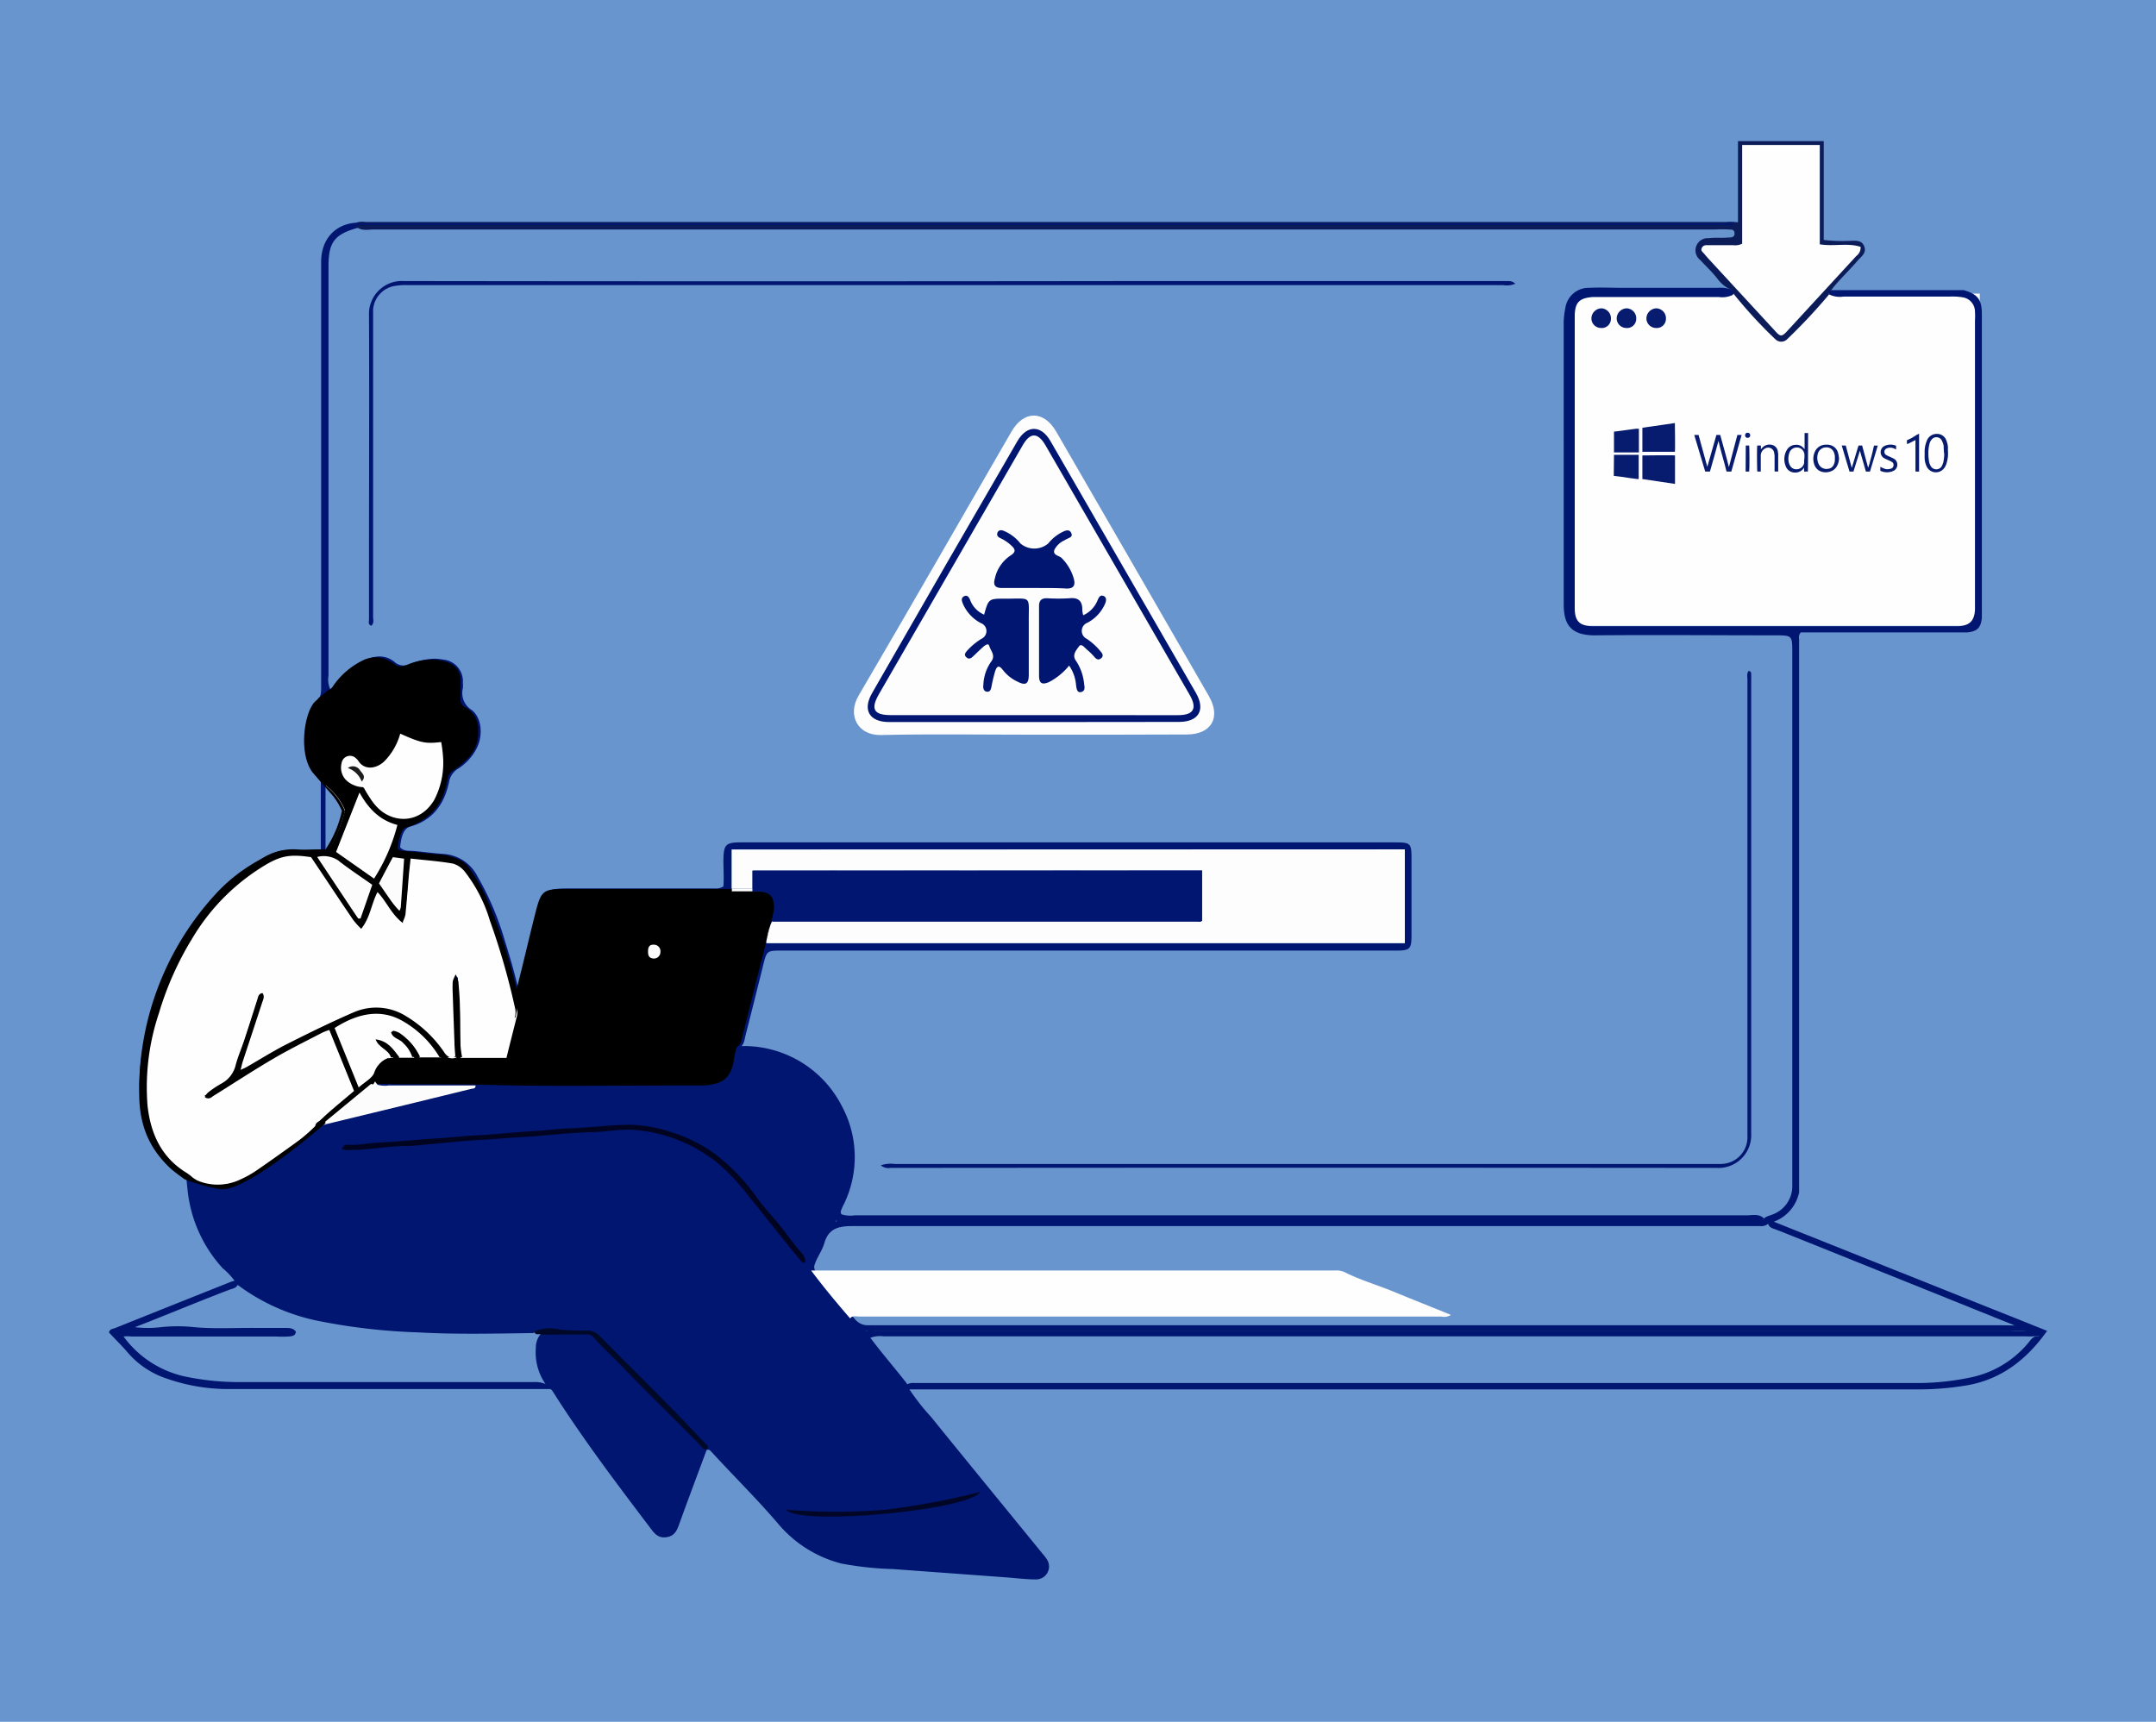 <svg id="Layer_1" data-name="Layer 1" xmlns="http://www.w3.org/2000/svg" viewBox="0 0 310.5 248"><defs><style>.cls-1{fill:#6895ce;}.cls-2{fill:#fefefe;}.cls-3{fill:#001670;}.cls-4{fill:#0b1c59;}.cls-5{fill:#010421;}.cls-6{fill:#fcfcfc;}.cls-7{fill:#000827;}.cls-8{fill:#010626;}.cls-9{fill:#fdfdfe;}.cls-10{fill:#fdfdfd;}.cls-11{fill:#1d1d1d;}.cls-12{fill:#081c6f;}</style></defs><rect class="cls-1" x="-3.74" y="-3.5" width="317.97" height="254.99"/><rect class="cls-2" x="226.53" y="42.29" width="58.59" height="47.85"/><path class="cls-3" d="M33.8,184.5a10,10,0,0,0-1.73-1.83A19.67,19.67,0,0,1,27,171.27c-.06-.51-.1-1-.16-1.52a.62.62,0,0,1,.51-.25.9.9,0,0,1,.37,0c3.16,1.57,6,.72,8.8-1a75.47,75.47,0,0,0,7.43-5.38c.44-.34.87-.69,1.33-1a3.34,3.34,0,0,1,1.28-.56c5.42-1.25,10.83-2.56,16.23-3.88,1.44-.35,2.86-.77,3.93-.95-3.54.09-7.48.06-11.41,0-.37,0-1.1.12-.85-.73a3.07,3.07,0,0,1,1.49-.25c4,0,7.92-.15,11.87,0,10.71.48,21.42.08,32.13.22.47,0,.94,0,1.4,0,2.83-.12,3.72-.84,4.48-3.58.16-.6.1-1.3.72-1.71a15.83,15.83,0,0,1,14.75,8.75,15.46,15.46,0,0,1,.24,14,6.47,6.47,0,0,0-.44,1,.51.51,0,0,0,.11.48,4.29,4.29,0,0,0,1.88.14l128.41,0c.86,0,1.81-.28,2.55.45-.38.64-1,.3-1.5.3q-65.46,0-130.94,0c-.4,0-.8,0-1.2,0-.16.09,0,.31,0,.16s0-.1,0-.12a3.15,3.15,0,0,1,1.22-.07H252.43a10.11,10.11,0,0,0,1.65,0,.52.52,0,0,1,.69.39,1.58,1.58,0,0,1-1.29.44c-.59,0-1.19,0-1.78,0q-64.51,0-129,0c-2.06,0-3.42.42-4,2.52-.34,1.13-1.13,2.09-1.44,3.25a1.48,1.48,0,0,0,.48,1.14c1.76,2.18,3.52,4.36,5.37,6.47a2.36,2.36,0,0,0,2,.9H287.48c1.62,0,3.23.06,4.85.05.25.1.43.26.44.75H124.87c-.47.07-.21.3-.31.17s0-.06.09-.1a3.75,3.75,0,0,1,1.25-.06H289.54a21.87,21.87,0,0,0,3.43-.09c.47-.07,1.16-.1.72.79a10.08,10.08,0,0,1-1.9.09H127.26a3.86,3.86,0,0,0-1.91.21c1.62,2.17,3.36,4.18,5,6.26a2.16,2.16,0,0,1,.51,1,31.42,31.42,0,0,0,3.19,4.09c5.37,6.63,10.78,13.23,16.17,19.84a5.31,5.31,0,0,1,.54.71,1.86,1.86,0,0,1-1.59,2.9c-1.31,0-2.62-.16-3.94-.27L128.62,226a46.75,46.75,0,0,1-7.46-.8,17.61,17.61,0,0,1-9.19-5.84c-3-3.5-6.31-6.76-9.44-10.17-.2-.22-.39-.47-.75-.34l-.13-.14a43.47,43.47,0,0,0-4.27-4.52c-.87-.77-1.53-1.71-2.34-2.52-2.91-2.92-5.84-5.81-8.72-8.75a2.5,2.5,0,0,0-2.14-.88c-1.87.17-3.71-.33-5.58-.26a7.6,7.6,0,0,0-1.9.23c-5.48.07-11,.21-16.44-.1a87.07,87.07,0,0,1-14-1.57,29.1,29.1,0,0,1-11.84-5.13A1.68,1.68,0,0,1,33.8,184.5Z"/><path class="cls-3" d="M248.65,32q-98,0-196,0a4.13,4.13,0,0,0-1.4.08c-3,.21-5,2.39-5,5.64q0,30.69,0,61.38a4,4,0,0,1-.16,1.26h0v0h0a2.79,2.79,0,0,1-.44.83c-1.58,2-2.22,8.08.15,10.45a1.45,1.45,0,0,1,.4.72v.21l0,9.83v.08H45.8c-1.11,0-2.14,0-3.15,0h-1.1a5,5,0,0,0-2,.5,24.31,24.31,0,0,0-7.81,5.63A41.7,41.7,0,0,0,20.36,158c0,4.88,1.94,9,6.36,11.68l.07.05.49-.06a.72.72,0,0,0,0-.34h0c0-.36-.36-.57-.65-.78-4-2.77-5.44-6.86-5.5-11.49a39.89,39.89,0,0,1,3.3-15.36,35.69,35.69,0,0,1,11.06-15.19,14.78,14.78,0,0,1,4.83-2.8,10.56,10.56,0,0,1,2.22-.47h0c1.32-.06,2.18.47,3.08,2,1.48,2.52,3.16,4.94,4.87,7.32a2.54,2.54,0,0,0,1.06,1l.09,0a.57.57,0,0,0,.29,0h0c.37-.09.7-.53,1-1.3.43-1,.61-2,1.15-3.07a2.68,2.68,0,0,1,.18-.33c.82,1.08,1.49,2.1,2.26,3.05.25.31.48.71.84.82a.59.59,0,0,0,.23,0h0l.12,0,.11,0h0s0,0,.05,0c.53-.22.56-.85.63-1.38l.51-4.94c.2-2,.22-2.3,1.46-2.32.32,0,.73,0,1.26,0,3,.07,5.28,1,6.51,3.92.17.39.4.75.57,1.15a94,94,0,0,1,5,15.8,3.5,3.5,0,0,1,0,1.64c-.35,1.45-.75,2.89-1.08,4.34a1.25,1.25,0,0,1-1.44,1.1h-.28c-.43,0-.87,0-1.3,0-.59,0-1.17,0-1.76,0-1.39,0-1.52-.09-1.46-1.54.13-2.86-.34-5.69-.28-8.54,0-.46,0-1-.42-1.22a.11.11,0,0,0-.08-.05h0l-.09,0-.17,0-.09.09h0a1.25,1.25,0,0,0-.34,1c.14,2.12-.09,4.24.19,6.37,0,.27.07.56.09.84a.09.09,0,0,0,0,.05,11,11,0,0,1,.06,1.4s0,0,0,0a6.36,6.36,0,0,1-.25,1.49,1.44,1.44,0,0,1-.46,0h0a1.5,1.5,0,0,1-.89-.76,17.08,17.08,0,0,0-3.68-3.86,9.92,9.92,0,0,0-6.32-2.34,9,9,0,0,0-3.34.77,101.86,101.86,0,0,0-9.41,4.55c-2.05,1.12-4,2.32-6.14,3.45a2.06,2.06,0,0,1,0-.26,8.1,8.1,0,0,1,.34-1c.84-2.63,1.8-5.23,2.58-7.88.16-.56.5-1.22-.25-1.68a1.57,1.57,0,0,0-.26.12,2.42,2.42,0,0,0-.86,1.66c-.7,2.46-1.65,4.83-2.34,7.29a6.9,6.9,0,0,1-3.57,4.7c-.48.24-1,.53-1.15,1.15,0,0,0,.06,0,.1v.11a5.42,5.42,0,0,0,.53.14l.24,0h0c.29,0,.52-.14,1.07-.52,3.56-2.49,7.37-4.57,11.15-6.71,1.39-.78,2.83-1.47,4.36-2.2a4,4,0,0,0,.36-.17c1.08,2.56,2,4.95,3,7.29a1.56,1.56,0,0,1-.5,2.11Q47.77,159.41,46,161c-.35.31-.89.58-.66,1.17l0,.06a.41.41,0,0,0,0,.09c.44.08.61-.4,1-.49a1.15,1.15,0,0,0,.5-.11,3.92,3.92,0,0,0,.88-.63c1.71-1.37,3.37-2.81,5.09-4.16a2.08,2.08,0,0,1,1.56-.69c.3,0,.59-.05.88-.05h.27c1.9,0,3.81.06,5.72.07l3.39,0c2.06,0,4.11,0,6.16.08,3,.08,6,.11,8.94.13,6.59,0,13.18-.06,19.77-.05.72,0,1.45,0,2.17,0,2.42-.19,3.84-.72,4.37-3.35a12,12,0,0,1,.49-2.2c.64-.37.67-1.05.82-1.65q1.29-5.07,2.55-10.15c.53-2.14.54-2.15,2.7-2.15h34.34q27,0,54,0c2.15,0,2.34-.19,2.34-2.32,0-3.53,0-7.06,0-10.59,0-2.65,0-2.68-2.7-2.68H106.77c-2.28,0-2.55.3-2.59,2.59,0,1.26.1,2.53,0,3.75a1.93,1.93,0,0,1-.86.3,5.51,5.51,0,0,1-.57,0h-.06l-.33,0H82c-3.31,0-3.58.21-4.41,3.48-1,3.79-1.82,7.61-2.83,11.48l-.21-.88c-.53-2.24-1.16-4.39-1.84-6.53a41.41,41.41,0,0,0-3.92-9.25A5.92,5.92,0,0,0,63.94,123c-1.53-.1-3-.32-4.57-.45-.61,0-1.29,0-1.75-.51.19-1.8.59-2.76,1.52-3,3.24-.94,4.86-3.25,5.53-6.39A2.81,2.81,0,0,1,66,110.7a7.49,7.49,0,0,0,2.69-3c.9-1.82.69-4.34-.76-5.44a2.87,2.87,0,0,1-1.27-3.13,3.22,3.22,0,0,0,0-.76A3.13,3.13,0,0,0,63.79,95a6.4,6.4,0,0,0-1.37-.12h0a9.84,9.84,0,0,0-3.36.77,2.38,2.38,0,0,1-1.17.19,1.93,1.93,0,0,1-1.06-.49,3.34,3.34,0,0,0-2.4-.79,5.14,5.14,0,0,0-1.45.33,11.16,11.16,0,0,0-4.3,3.52c-.31.36-.49.92-1.14.88a.16.16,0,0,1,0-.07,3.38,3.38,0,0,1-.23-1.91v-59c0-3.41.86-4.54,4.12-5.47a7.2,7.2,0,0,1,2.4-.17H247.15c.64,0,1.28,0,1.91,0a1.1,1.1,0,0,0,1.13-.59A3.75,3.75,0,0,0,248.65,32ZM105.38,122.34h96.94v13.5H110.37c0-.22,0-.43.09-.64l.46-1.85a4.52,4.52,0,0,1,.29-.64,2.21,2.21,0,0,0,.37,0h60.74c.28,0,.6.1.81-.14v-7.23H108.38V128h-3Zm-55.7-5.58c-.43,2-1.81,5.18-2.48,5.64a.81.81,0,0,1-.32,0v-9.3l.08.08A8.76,8.76,0,0,1,49.68,116.76Z"/><path d="M111.47,131.18s0,0,0,0l-.54,2.15-.46,1.85-.69,2.75v0c-.09.28-.18.63-.29,1.08-.85,3.38-1.69,6.77-2.55,10.15-.15.6-.19,1.28-.83,1.65a12.9,12.9,0,0,0-.48,2.2c-.52,2.55-1.87,3.13-4.17,3.33-.31,0-.62,0-.94,0h-1c-6.59,0-13.18.07-19.77.05q-4.7,0-9.37-.13c-1.91-.05-3.82-.07-5.73-.08l-3.39,0c-2,0-4,0-6-.06h-.17a10.88,10.88,0,0,0-1.14.06,2.1,2.1,0,0,0-1.57.69c-1.72,1.35-3.37,2.79-5.08,4.16a4.16,4.16,0,0,1-.88.63,1.19,1.19,0,0,1-.51.11c-.23.06-.38.28-.58.4a.47.47,0,0,1-.39.09,1,1,0,0,1-.07-.15c-.28-.72.58-1,.86-1.39a7.55,7.55,0,0,1,2.75-2.39c1.4-.76,1.77-1.46,1.28-2.61-1-2.28-1.84-4.62-2.89-7.12,0,0,0-.11-.07-.17-1.66.79-3.22,1.53-4.73,2.37-3.77,2.14-7.58,4.22-11.14,6.71a2.78,2.78,0,0,1-.89.5l-.18,0h0a3.22,3.22,0,0,1-.78-.16.25.25,0,0,1,0-.08v0a.34.34,0,0,1,0-.1c.11-.62.67-.91,1.15-1.15a6.93,6.93,0,0,0,3.57-4.7c.68-2.46,1.63-4.83,2.33-7.29.19-.67.28-1.45,1.12-1.78l.18.12c.52.46.22,1.05.07,1.56-.77,2.65-1.73,5.25-2.58,7.88a5.52,5.52,0,0,0-.36,1.31l.46-.26c1.93-1,3.78-2.16,5.67-3.19a104.4,104.4,0,0,1,9.41-4.55,8.85,8.85,0,0,1,3.78-.77,10.15,10.15,0,0,1,5.89,2.34,17.3,17.3,0,0,1,3.68,3.86c.28.4.55.86,1.32.76h0a5.87,5.87,0,0,0,.24-1.49v0a9.41,9.41,0,0,0-.05-1.4.09.09,0,0,1,0-.05c0-.28,0-.57-.09-.84-.29-2.13,0-4.25-.19-6.37a1.25,1.25,0,0,1,.34-1h0l.1-.09.16,0a.19.19,0,0,1,.09,0h0l.06,0a0,0,0,0,1,0,0c.42.25.42.76.41,1.22-.05,2.85.42,5.68.29,8.54-.06,1.46.07,1.53,1.48,1.54h.41c.59,0,1.17,0,1.76,0,.37,0,.76,0,1.15,0h.15a1.21,1.21,0,0,0,1.29-1.09c.33-1.45.73-2.89,1.08-4.34a3.5,3.5,0,0,0,0-1.64,94,94,0,0,0-5-15.8c-.16-.4-.4-.76-.56-1.15-1.23-2.87-3.53-3.85-6.52-3.92l-.82,0c-1.67,0-1.67.14-1.9,2.32-.16,1.65-.33,3.3-.51,4.94-.06.53-.09,1.16-.62,1.38l-.05,0h0l-.08,0-.11,0h0c-.49,0-.78-.49-1.07-.86-.69-.85-1.3-1.76-2-2.72l-.25-.33a25.29,25.29,0,0,0-1.33,3.4c-.32.74-.64,1.17-1,1.28l0,0h0a.61.61,0,0,1-.3,0,2.36,2.36,0,0,1-1.14-1c-1.71-2.38-3.39-4.8-4.88-7.32-.8-1.36-1.56-1.94-2.64-2h0a8.6,8.6,0,0,0-2.65.47,14.68,14.68,0,0,0-4.83,2.8,35.69,35.69,0,0,0-11.06,15.19,39.89,39.89,0,0,0-3.3,15.36c.06,4.63,1.45,8.72,5.49,11.49.29.21.62.42.65.78h0a.85.85,0,0,1,0,.34h-.13l-.36.05c-4.47-2.63-6.39-6.82-6.43-11.73a41.7,41.7,0,0,1,11.39-29.41A24.2,24.2,0,0,1,39.13,123a4.76,4.76,0,0,1,2.2-.5h1.32c1,0,2,0,3.15,0v-.07h.65v0a.71.71,0,0,0,.31,0,.53.53,0,0,0,.12-.1,15.82,15.82,0,0,0,2.36-5.54,9.21,9.21,0,0,0-1.69-2.61l-.67-.77-.7-.8L45,111.23c-1.94-2.59-1.29-8.11.2-10l0,0c.11-.13.45-.43.85-.79h0l1.25-1.07a.44.44,0,0,0,.16-.06,1.28,1.28,0,0,0,.52-.51h0l0,0,.09-.13.1-.14a11.19,11.19,0,0,1,4.31-3.52,4.53,4.53,0,0,1,1.88-.33,3.33,3.33,0,0,1,2,.79,1.85,1.85,0,0,0,1.49.49,2.79,2.79,0,0,0,.74-.19,9.38,9.38,0,0,1,3.79-.77h0a5,5,0,0,1,.94.12,3.14,3.14,0,0,1,2.86,3.35,3.86,3.86,0,0,1,0,.76,2.87,2.87,0,0,0,1.27,3.13c1.44,1.1,1.66,3.62.76,5.44a7.52,7.52,0,0,1-2.7,3,2.87,2.87,0,0,0-1.32,1.93c-.66,3.14-2.28,5.45-5.52,6.39-.93.27-1.33,1.23-1.52,3,.46.55,1.13.46,1.74.51,1.53.13,3,.35,4.58.45a5.89,5.89,0,0,1,4.86,3.26,41,41,0,0,1,3.93,9.25c.76,2.42,1.47,4.86,2,7.41.08-.29.16-.59.23-.88.92-3.58,1.72-7.1,2.61-10.6.83-3.27,1.1-3.48,4.41-3.48h20.63a3.12,3.12,0,0,0,.43,0H109a2.53,2.53,0,0,1,1.86.79h0a2.39,2.39,0,0,1,.56.93A2.55,2.55,0,0,1,111.47,131.18Z"/><path class="cls-3" d="M101.78,208.81c-1.31,3.53-2.64,7.05-3.92,10.6-.35,1-.69,1.83-1.87,2s-1.71-.5-2.3-1.28c-4.89-6.46-9.79-12.92-14.13-19.79a1.6,1.6,0,0,0-.26-.26,3.06,3.06,0,0,1-.6-.54,8,8,0,0,1-1.53-5.39,3.05,3.05,0,0,1,.69-2,4.8,4.8,0,0,1,2.62-.26c1.14,0,2.29.09,3.43,0a2.5,2.5,0,0,1,2.11.91c4.88,5.12,10,10,15,15.07a4.09,4.09,0,0,1,.77.84Z"/><path class="cls-4" d="M263.73,41.78a.5.5,0,0,0-.33.53.23.23,0,0,1,0,.12,80.67,80.67,0,0,1-6,6.41,1.2,1.2,0,0,1-1.74,0,65.52,65.52,0,0,1-6-6.53l-.28-.54a4.89,4.89,0,0,1-2-1.57c-.77-1-1.66-1.82-2.5-2.73a1.76,1.76,0,0,1,1.21-3.16c.93-.13,1.87,0,2.81-.1.39,0,.94,0,.9-.62s-.5-.5-.87-.54a17.77,17.77,0,0,0-1.79,0H53.92c-.91,0-1.89.28-2.68-.45.49-.39,1.06-.19,1.59-.19H249.9a2.62,2.62,0,0,0-1.6-.22H52.87c-.55,0-1.1-.05-1.65-.07A2.56,2.56,0,0,1,52.59,32H250.3V20.33h12.35V34.56a22.18,22.18,0,0,0,3.71.13c.79,0,1.72-.19,2.11.77s-.39,1.47-.92,2.06C266.29,39,264.9,40.26,263.73,41.78Z"/><path class="cls-3" d="M79,199.56a.5.5,0,0,1,.32.51c-.38,0-.77,0-1.15,0H33.27a26.88,26.88,0,0,1-9.24-1.5,12.63,12.63,0,0,1-5.56-3.67c-.89-1.06-1.89-2-2.79-3,.19-.53.59-.49.89-.61q8.37-3.36,16.75-6.69c.15-.06.32-.09.48-.14s.44.06.52.32c-.12.76-.81.81-1.32,1-4.5,1.71-8.93,3.58-13.57,5.38a15.89,15.89,0,0,0,3.72,0,22.37,22.37,0,0,1,4.84,0c3,.27,6,.07,9.05.11,1.36,0,2.73,0,4.09,0,.53,0,1.12,0,1.48.54-.07.65-.6.64-1,.69a15.19,15.19,0,0,1-1.91,0H19a6.38,6.38,0,0,0-1.21,0,14.89,14.89,0,0,0,9.13,5.82,38,38,0,0,0,7.35.75c14.17,0,28.34,0,42.51,0A3.82,3.82,0,0,1,79,199.56Z"/><path class="cls-2" d="M27.28,169.69c0-.42-.32-.55-.61-.73-3.42-2.15-5-5.41-5.59-9.27-.68-4.65.22-9.13,1.51-13.56A40.59,40.59,0,0,1,31.25,130a27.3,27.3,0,0,1,8.68-6.56c1.44-.67,2.92-.33,4.39-.39.48,0,.64.49.87.83,1.77,2.65,3.52,5.31,5.29,7.95a5.54,5.54,0,0,0,1.54,1.7c1.12-1.67,1.4-3.62,2.21-5.49,1.3,1.51,2.13,3.3,3.76,4.84.76-3.2.68-6.28,1-9.41,2.12.22,4.19.37,6.23.68a3.87,3.87,0,0,1,2.41,2,25.75,25.75,0,0,1,2.81,5.69,113.84,113.84,0,0,1,4,13.41,2.28,2.28,0,0,1,0,1.13c-.5,2-1,3.94-1.5,6H66.35l-.43-11.67h-.43c-.13,3.87.21,7.75.26,11.59a1.49,1.49,0,0,1-2-.77,16.72,16.72,0,0,0-4.13-4.3,8.83,8.83,0,0,0-9.23-1.13,123.38,123.38,0,0,0-12.92,6.57l-3.13,1.85c1.23-3.92,2.67-7.61,3.5-11.48-.55.17-.57.6-.7,1-1.08,3.3-2.2,6.59-3.26,9.9a3.23,3.23,0,0,1-1.52,1.91c-1,.59-1.88,1.26-2.91,2,.7.48,1,0,1.35-.22A123.41,123.41,0,0,1,46,148.74c.44-.22.9-.43,1.46-.69l3.66,9.08c-1.67,1.4-3.36,2.81-5,4.23-.29.26-.81.4-.68,1a72.94,72.94,0,0,1-9.52,6.95A8.45,8.45,0,0,1,27.28,169.69Z"/><path class="cls-2" d="M116.82,183h75.43a2.83,2.83,0,0,1,1.37.22c2.3,1.17,4.79,1.87,7.17,2.86,2.67,1.1,5.36,2.17,8.17,3.31a1.78,1.78,0,0,1-1.36.24H123.75c-.44,0-1-.19-1.31.27C120.5,187.67,118.6,185.38,116.82,183Z"/><path class="cls-5" d="M116,181.84a.49.49,0,0,1-.62-.21c-2.66-3.11-5.12-6.38-7.72-9.54a28.73,28.73,0,0,0-4.75-4.92,22,22,0,0,0-11.41-4.41c-2.12-.2-4.12.27-6.17.31-3.64.08-7.25.57-10.88.75-1.57.08-3.12.27-4.69.34-2.74.11-5.47.44-8.2.68-1,.09-2,.21-2.91.22-2.72,0-5.39.57-8.1.58a2.42,2.42,0,0,1-1.31-.15.82.82,0,0,1,1-.59c1.41.06,2.78-.25,4.18-.32,3.16-.15,6.32-.5,9.48-.68,1.44-.09,2.86-.28,4.3-.35,3.08-.13,6.15-.51,9.23-.67,1.4-.07,2.78-.3,4.18-.34,3.13-.09,6.23-.54,9.38-.53a19.87,19.87,0,0,1,6,1.17,20.6,20.6,0,0,1,5.93,3,27.93,27.93,0,0,1,6,6.2c1,1.4,2.2,2.68,3.29,4s2.06,2.79,3.23,4.07A2.18,2.18,0,0,1,116,181.84Z"/><path class="cls-6" d="M46.34,161.83c2.58-2,4.94-4.24,7.61-6.12l.42.53a3.91,3.91,0,0,0,1.63.1c4.16,0,8.32,0,12.49,0,0,.53-.41.44-.61.49q-10.5,2.58-21,5.11C46.68,162,46.48,162.08,46.34,161.83Z"/><path class="cls-7" d="M78,192.23c-.32-.2-1,.23-1-.49a5.86,5.86,0,0,1,3.6-.24,34.43,34.43,0,0,0,3.93.15,2.31,2.31,0,0,1,1.8.74c3.08,3.12,6.2,6.19,9.28,9.31,2,2,3.93,4.08,5.89,6.13.24.25.69.46.29.92-.53.09-.75-.35-1-.63-3.82-3.92-7.76-7.7-11.55-11.65-1.25-1.3-2.62-2.51-3.8-3.89a1.16,1.16,0,0,0-1-.38Z"/><path class="cls-8" d="M113.2,217.46a89.77,89.77,0,0,0,14.2,0,104.62,104.62,0,0,0,13.77-2.58C139.65,217.55,115.14,219.8,113.2,217.46Z"/><path class="cls-9" d="M202.32,122.34v13.5H110.37c0-.22,0-.43.09-.64l.46-1.85a4.52,4.52,0,0,1,.29-.64,2.21,2.21,0,0,0,.37,0h60.74c.28,0,.6.1.81-.14v-7.23H108.38V128h-3v-5.63Z"/><path class="cls-9" d="M110.46,135.2a8.35,8.35,0,0,1,.46-1.85Z"/><path class="cls-9" d="M173.13,125.38v7.23c-.21.24-.53.14-.81.14H111.58a2.21,2.21,0,0,1-.37,0,3.26,3.26,0,0,1,2.32-.42h54.59c1.11,0,2.22,0,3.32,0,.94,0,1.43-.33,1.41-1.34,0-1.35,0-2.71,0-4.07,0-.8-.33-1.19-1.14-1.16-.38,0-.77,0-1.15,0H111.37c-.34,0-.69,0-1,0-1.06-.08-1.61.33-1.55,1.45a1.7,1.7,0,0,1-.15.81,1.31,1.31,0,0,1-.27.36h-3V128h3v-2.59Z"/><path class="cls-3" d="M173.13,125.38v7.23c-.21.24-.53.14-.81.14H111.58a2.21,2.21,0,0,1-.37,0,8.65,8.65,0,0,1,.25-1.51s0,0,0,0,0-.23,0-.34a3.9,3.9,0,0,0-.1-1.14,1.45,1.45,0,0,0-.56-.93h0a2.89,2.89,0,0,0-1.68-.4l-.76,0v-3Z"/><path class="cls-2" d="M57.58,105.25a7.75,7.75,0,0,0,6.13,1.37,12.84,12.84,0,0,1,.2,4.44,8.31,8.31,0,0,1-2,5.25,4.92,4.92,0,0,1-7.35.26,9.73,9.73,0,0,1-2.14-3.07,3.76,3.76,0,0,1-2.68-1.16,2.45,2.45,0,0,1-.55-2.7,1.38,1.38,0,0,1,2.44-.37c1.38,1.55,2.42,1.56,3.92.07A8,8,0,0,0,57.58,105.25Z"/><path class="cls-2" d="M56.62,152.34a2.55,2.55,0,0,0-2.48,2.25c-.08.55-.64.64-1,.93s-1,.77-1.59,1.21L48,147.79c2.46-1,4.7-2.4,7.46-1.84A9.56,9.56,0,0,1,59,147.52a16.89,16.89,0,0,1,4.54,4.78H60.37a5.75,5.75,0,0,0-3.85-3.65,8.31,8.31,0,0,1,3.14,3.7H57.49c-.79-1.08-1.62-2.23-3.18-2.45C55,150.79,56.15,151.13,56.62,152.34Z"/><path class="cls-2" d="M54,126.75l-5.69-4,3.52-8.93c1.31,2.48,2.89,4.35,5.65,4.85A30,30,0,0,1,54,126.75Z"/><path class="cls-6" d="M53.8,127.36c-.65,1.8-1.1,3.56-1.94,5.35-2.3-3.06-4.21-6.27-6.39-9.47a3.94,3.94,0,0,1,3.29.52C50.36,125,52.06,126.12,53.8,127.36Z"/><path class="cls-6" d="M56.52,123.27a4.73,4.73,0,0,1,1.88.3l-.61,7.9a24.07,24.07,0,0,1-3.31-4.26Z"/><path class="cls-10" d="M49.77,117.32c-.61,1.53-1.25,3.05-1.79,4.6-.22.59-.54.66-1.1.54h0a.81.81,0,0,0,.32,0c.67-.46,2-3.61,2.48-5.64A8.76,8.76,0,0,0,47,113.23l-.08-.08V113a9.1,9.1,0,0,1,3,3.64C50,116.87,49.87,117.08,49.77,117.32Z"/><path class="cls-9" d="M93.33,137c0-.54.17-.95.78-.93a.94.94,0,0,1,1,1.06.93.93,0,0,1-1,.93C93.39,138,93.32,137.52,93.33,137Z"/><path class="cls-2" d="M250.9,35.1V20.88h11.18V35.19c2.05.34,4.05-.25,5.88.37a1.5,1.5,0,0,1-.62,1.31l-9.83,10.68c-.89,1-1.09,1-1.91.07l-9.5-10.3c-.23-.25-.45-.51-.67-.77s-.55-.45-.33-.86.55-.37.89-.38c1.19,0,2.38,0,3.57,0A2.24,2.24,0,0,0,250.9,35.1Z"/><path class="cls-3" d="M218.23,40.87a3.23,3.23,0,0,1-1.75.2H58.68a8.64,8.64,0,0,0-2.15.18,3.74,3.74,0,0,0-2.8,3.38c0,.42,0,.85,0,1.27q0,21.45,0,42.9c0,.43.19.94-.26,1.33-.51-.18-.33-.62-.33-.94,0-2.9,0-5.79,0-8.68,0-11.71.06-23.41,0-35.11a4.74,4.74,0,0,1,5-4.92q53.24.07,106.48,0h52.08C217.14,40.53,217.68,40.34,218.23,40.87Z"/><path class="cls-3" d="M126.85,167.85a4.38,4.38,0,0,1,2-.2H246.69c.39,0,.77,0,1.15,0a3.85,3.85,0,0,0,3.82-4.07V97.94c0-.43-.13-.91.17-1.3.44.07.36.36.37.59s0,.51,0,.76c0,21.79,0,43.58,0,65.36a4.7,4.7,0,0,1-4.93,4.87q-59.5-.06-119,0A1.74,1.74,0,0,1,126.85,167.85Z"/><path class="cls-11" d="M50.09,110.62a1.21,1.21,0,0,1,1.8.4c.34.41.86.86.2,1.55A3.3,3.3,0,0,0,50.09,110.62Z"/><path class="cls-12" d="M230.55,47.24a1.38,1.38,0,0,1-1.36-1.39,1.48,1.48,0,0,1,1.48-1.44A1.45,1.45,0,0,1,232,46,1.32,1.32,0,0,1,230.55,47.24Z"/><path class="cls-12" d="M234.19,47.24a1.39,1.39,0,0,1-1.36-1.39,1.48,1.48,0,0,1,1.48-1.44A1.44,1.44,0,0,1,235.64,46,1.31,1.31,0,0,1,234.19,47.24Z"/><path class="cls-12" d="M238.47,47.24a1.39,1.39,0,0,1-1.36-1.39,1.48,1.48,0,0,1,1.48-1.44A1.44,1.44,0,0,1,239.92,46,1.32,1.32,0,0,1,238.47,47.24Z"/><path d="M57.5,152.27c-.84-1.09-1.6-2.34-3.41-2.57.47,1.26,1.85,1.45,2.2,2.57H57.5Z"/><path d="M57.51,148.77a2.83,2.83,0,0,0-.83-.3c-.08,0-.2.12-.36.21.25.91,1.26.95,1.75,1.56a4.65,4.65,0,0,1,1.3,2H60.5A8.52,8.52,0,0,0,57.51,148.77Z"/><path d="M66.55,152.27a13.73,13.73,0,0,1-.23-1.69c-.06-1.83,0-3.66-.09-5.49,0-1.23-.12-2.46-.21-3.69a5.87,5.87,0,0,0-.38-1.05,4.26,4.26,0,0,0-.44,1,17.61,17.61,0,0,0,0,1.78q.12,3.51.25,7c0,.67.08,1.34.12,2a.87.87,0,0,1-.25.1Z"/><path d="M74.47,142.8a75.63,75.63,0,0,0-4.61-13.91,30,30,0,0,0-2.27-3.82c-1-1.47-2.57-1.68-4.17-1.83-2.06-.19-4.12-.4-6.18-.61a7.16,7.16,0,0,1,1.09-3.73c3.92-.91,5.58-2.89,6.27-7.54.64-.47,1.33-1,2-1.47a5.37,5.37,0,0,0,2.27-4.74,3.54,3.54,0,0,0-2.31-3.47,1.18,1.18,0,0,1-.26-.16c0-1.4.09-2.66,0-3.9a2.6,2.6,0,0,0-2.13-2.27,7.24,7.24,0,0,0-4,.21c-.81.23-1.6.55-2.4.83-.08,0-.19,0-.24-.07A4.06,4.06,0,0,0,52,95.65a11.65,11.65,0,0,0-3.61,3.55c-.28.41-.54.81-1.12.71h-.09a2.18,2.18,0,0,0-1.08.44h0a1.57,1.57,0,0,0-.27.25l0,.05a2,2,0,0,0-.17.23s0,0,0,0a9.88,9.88,0,0,0-1.48,4.61,8.21,8.21,0,0,0,1,5.49s0,0,0,0a13.64,13.64,0,0,0,1,1.33c.31.36.58.65.7.78l.08.08a8.76,8.76,0,0,1,2.72,3.53c-.43,2-1.81,5.18-2.48,5.64a.81.81,0,0,1-.32,0h-1c-1.13,0-2.15.09-3.16,0a8.32,8.32,0,0,0-5.17,1.43,31.91,31.91,0,0,0-10.79,10.85,47,47,0,0,0-6,15.5,27.69,27.69,0,0,0-.31,10.5,13.14,13.14,0,0,0,4.16,7.72c.6.53,1.27,1,1.95,1.5a25.36,25.36,0,0,0,5,1.41c3.66.78,15.34-9.49,15.34-9.49l-.06-.13a.25.25,0,0,0,0-.07l6.58-5.43a3.43,3.43,0,0,1,.34.06L56,152.36a3.38,3.38,0,0,0-2.12,2.19c-.34.8-1.35,1.3-2.22,2.09l-3.47-8.57c3.53-2.27,6.9-2.78,10-.89a14.57,14.57,0,0,1,5.11,5.09h1.44a1.78,1.78,0,0,1-.77-.71,17.53,17.53,0,0,0-5.42-5.15,8.07,8.07,0,0,0-7.59-.61c-3.22,1.41-6.4,2.95-9.55,4.54-2,1-4,2.27-6,3.41-.19.1-.38.17-.76.35.14-.51.2-.87.31-1.2.93-2.83,1.87-5.65,2.79-8.48.14-.41.38-.85.1-1.31l-.06-.07,0,0c-.58.09-.61.56-.74.95-.64,2-1.26,4-1.91,5.94-.39,1.17-.9,2.31-1.2,3.49a4.11,4.11,0,0,1-2.14,2.7,14.16,14.16,0,0,0-1.8,1.21,1.2,1.2,0,0,0-.3.36,1.74,1.74,0,0,1-.11.18v0h0l-.09.15a.76.76,0,0,0,.86.09h0c.15-.08.28-.21.42-.29,2.85-1.77,5.66-3.62,8.55-5.31,2.31-1.36,4.72-2.54,7.1-3.78a9.44,9.44,0,0,1,1-.38c1.19,2.95,2.37,5.84,3.56,8.79-1.34,1.14-2.66,2.21-3.92,3.34-.3.27-.58.57-.87.86s-.48.54-.74.79a.34.34,0,0,1-.06.06l-.26.26a22.57,22.57,0,0,1-2,1.74c-2.13,1.55-4.28,3.08-6.45,4.57a15.53,15.53,0,0,1-2.24,1.2,7.5,7.5,0,0,1-5.84.15,3.87,3.87,0,0,1-1.13-.74h0c-.2-.15-.4-.31-.61-.44-3.63-2.21-5.18-5.66-5.62-9.66a33.44,33.44,0,0,1,1.63-13.31,45.09,45.09,0,0,1,4.81-10.8,30.4,30.4,0,0,1,10.85-10.76c2.07-1.16,3.39-1.37,6.26-.94l1.65,2.46c1.46,2.19,2.92,4.39,4.41,6.56a9.21,9.21,0,0,0,1,1.14l.16.17.13-.18h0c1.2-1.6,1.35-3.48,2.22-5.12,1.27,1.32,1.93,3.07,3.48,4.33h0l.17.13,0-.07s0-.08,0-.11h0a1.57,1.57,0,0,1,.09-.23,3.19,3.19,0,0,0,.28-.82c.2-2,.35-4,.52-6,.07-.63.14-1.26.22-2.06,2.1.24,4.13.38,6.12.73a3.42,3.42,0,0,1,1.72,1.2,21.41,21.41,0,0,1,3.58,7,102.35,102.35,0,0,1,3.6,12.49,2.62,2.62,0,0,1,.06,1.11c0,.14-.07.28-.1.42l.14-.11.2-1,.35-1.79C74.64,143.31,74.53,143.06,74.47,142.8ZM51.33,109.29a1,1,0,0,1,.26.28c.95,1.5,2.72,1.08,3.74.1a9.13,9.13,0,0,0,2.31-4c3,1.34,3.6,1.47,5.9,1.21a20.29,20.29,0,0,1,.28,2.33,11.58,11.58,0,0,1-1.28,6c-2.14,3.63-6.39,3.49-8.71.51-.49-.64-.89-1.33-1.38-2.09a.57.57,0,0,0-.08-.13.5.5,0,0,0-.08-.12,3.71,3.71,0,0,1-2.52-1.09,2.59,2.59,0,0,1-.57-2.39A1.22,1.22,0,0,1,51.33,109.29ZM48.4,122.71c1.11-2.84,2.2-5.59,3.37-8.56,1.29,2.32,2.9,4,5.46,4.67a26.51,26.51,0,0,1-3.36,7.73Zm.41,1.31c1.51,1.17,3.11,2.23,4.8,3.42q-.84,2.43-1.69,4.86l-.35,0-5.9-8.87A3.79,3.79,0,0,1,48.81,124Zm8.71,7.18-.07.18-.7-1-2.17-3.14c.68-1.3,1.32-2.53,2-3.78l1.62.22c-.16,2.4-.32,4.71-.48,7A2.09,2.09,0,0,1,57.52,131.2Z"/><path class="cls-3" d="M294.82,191.69c-3,4.22-6.78,7.14-11.95,7.91a41.63,41.63,0,0,1-6.21.52H130.86a.88.88,0,0,1-.51-.51,1.69,1.69,0,0,1,1.3-.41c.6,0,1.19,0,1.79,0q71,0,142,0a37.46,37.46,0,0,0,8.11-.75,14.63,14.63,0,0,0,8.53-5c.39-.48.75-1.07,1.51-1,.22-.22.12-.39-.14-.42a11,11,0,0,0-1.15,0H124.22v-.25H292.63c-.07-.35-.19-.45-.38-.47a4,4,0,0,1-2.2-.44L261.3,179.3c-1.85-.73-3.7-1.5-5.56-2.21-.43-.17-.92-.25-1.08-.79-.42-.34-.9-.16-1.35-.16H120.07a2.6,2.6,0,0,1,1.75-.3l130.59,0c.49,0,1,.18,1.48-.15.34-.52.93-.56,1.43-.78a4.34,4.34,0,0,0,2.8-3.93c0-.51,0-1,0-1.53V94c0-2.49,0-2.49-2.54-2.49-8.64,0-17.28-.08-25.92,0-3.71,0-4.45-1.87-4.46-4.48,0-7.66,0-15.32,0-23V47a11.31,11.31,0,0,1,.24-2.66,3.37,3.37,0,0,1,3.41-2.88c1.61-.09,3.23,0,4.85,0h13.66a4.83,4.83,0,0,1,1.89.21c.25.22.59.4.29.81a3.43,3.43,0,0,1-2,.3c-5.53,0-11.06,0-16.59,0-.51,0-1,0-1.53,0-2,.14-2.63.79-2.63,2.81q0,21,0,42c0,1.86.68,2.55,2.53,2.61,1.66,0,3.32,0,5,0H280.5c.51,0,1,0,1.53,0,1.62-.09,2.31-.77,2.4-2.37,0-.34,0-.68,0-1V46.18a10.77,10.77,0,0,0,0-1.27,2.09,2.09,0,0,0-1.87-2.1,8.78,8.78,0,0,0-1.78-.09c-5.1,0-10.21,0-15.31,0a3.5,3.5,0,0,1-2-.29c-.23-.35-.24-.61.27-.64h19.08c2,.59,2.6,1.34,2.6,3.45q0,18.83,0,37.65V89c-.15,1.43-.66,1.93-2.08,2.09h-24a1.1,1.1,0,0,0-.24.95v79.7a5.75,5.75,0,0,1-3.64,4.23Z"/><path class="cls-12" d="M232.44,65.51l.23,0H236V69h-.19l-1.13-.15-1.21-.18-1.06-.13Z"/><path class="cls-12" d="M232.44,62.17l.69-.08,1.23-.17,1.26-.17.41,0v3.41h-3.59Z"/><path class="cls-12" d="M236.53,65.07V61.62c.51-.09,1-.15,1.55-.23l1.58-.23,1.55-.23c0,.15.06,3.86,0,4.14Z"/><path class="cls-12" d="M236.53,69v-3.4c.15,0,4.45-.06,4.7,0V69.7Z"/><path class="cls-12" d="M247.49,63.51c-.21.74-.41,1.48-.61,2.22s-.41,1.46-.62,2.19h-.68L244,62.65h.62l1.26,4.59,1.31-4.59h.55c.41,1.53.87,3.05,1.25,4.63l1.22-4.63h.61l-1.48,5.27h-.69C248.3,66.46,247.82,65,247.49,63.51Z"/><path class="cls-12" d="M260.36,67.92h-.54l0-.55,0,0a1.34,1.34,0,0,0-.11.14,1.46,1.46,0,0,1-1.21.55,1.37,1.37,0,0,1-1.33-.93,2.61,2.61,0,0,1,.16-2.31,1.47,1.47,0,0,1,1.27-.75,1.32,1.32,0,0,1,1.2.54l.09.06c0-.4,0-.78,0-1.15s0-.76,0-1.15h.51C260.39,62.47,260.4,67.64,260.36,67.92Zm-.49-2h0a2.26,2.26,0,0,0,0-.26,1.2,1.2,0,0,0,0-.2,1.1,1.1,0,0,0-1.51-.93,1.14,1.14,0,0,0-.7.81,2.6,2.6,0,0,0-.09,1,1.69,1.69,0,0,0,.29.82,1,1,0,0,0,.9.43,1.12,1.12,0,0,0,1.07-.92C259.82,66.43,259.83,66.19,259.87,66Z"/><path class="cls-12" d="M269.89,64.18h.54l-1.12,3.74h-.59l-.86-3h0l-.93,3h-.57l-1.12-3.75h.58l.86,3.2a.54.54,0,0,0,.05-.11l.84-2.82.1-.27h.51l.86,3.2a7.7,7.7,0,0,0,.3-1c.1-.36.2-.71.29-1.07S269.79,64.55,269.89,64.18Z"/><path class="cls-12" d="M280.55,65.22a4.77,4.77,0,0,1-.27,1.68,1.82,1.82,0,0,1-.59.83,1.47,1.47,0,0,1-2.25-.61,3,3,0,0,1-.26-1.1c0-.33,0-.66,0-1a4,4,0,0,1,.31-1.52,1.48,1.48,0,0,1,1.37-1,1.4,1.4,0,0,1,1.45.95,3.08,3.08,0,0,1,.23,1C280.52,64.75,280.54,65,280.55,65.22Zm-.57.08-.06-.82a2.3,2.3,0,0,0,0-.26,2.62,2.62,0,0,0-.29-.81.87.87,0,0,0-1.37-.18,1.51,1.51,0,0,0-.37.65,5.21,5.21,0,0,0-.17,1.42,6.59,6.59,0,0,0,.07,1,2,2,0,0,0,.29.86.91.91,0,0,0,1.59-.06,3.52,3.52,0,0,0,.18-.45A5.52,5.52,0,0,0,280,65.3Z"/><path class="cls-12" d="M264.85,66a2.33,2.33,0,0,1-.31,1.15,1.62,1.62,0,0,1-1,.78,2,2,0,0,1-1.24,0,1.59,1.59,0,0,1-1-1,2.45,2.45,0,0,1,.08-1.88,1.7,1.7,0,0,1,1.56-1,1.94,1.94,0,0,1,.79.1,1.56,1.56,0,0,1,1,1.17C264.8,65.55,264.82,65.79,264.85,66Zm-.6,0a1.7,1.7,0,0,0-.12-.8,1.12,1.12,0,0,0-1.14-.76,1.22,1.22,0,0,0-1.21,1,2,2,0,0,0,0,1,1.74,1.74,0,0,0,.24.58,1.23,1.23,0,0,0,1.26.5,1,1,0,0,0,.84-.65A1.77,1.77,0,0,0,264.25,66.05Z"/><path class="cls-12" d="M253.08,64.17h.52v.55h0l.1-.12a1.43,1.43,0,0,1,1.57-.5,1.11,1.11,0,0,1,.77.93,2.6,2.6,0,0,1,.05.39c0,.42,0,.84,0,1.25s0,.75,0,1.13a.65.65,0,0,1,0,.11h-.52c0-.07,0-.14,0-.21V65.66a4.29,4.29,0,0,0-.07-.5.87.87,0,0,0-1.35-.53,1.15,1.15,0,0,0-.57,1v2.28a2.12,2.12,0,0,1-.5,0C253.05,67.79,253,64.47,253.08,64.17Z"/><path class="cls-12" d="M270.8,67.81v-.57c.19.09.37.18.57.26a1.38,1.38,0,0,0,.94,0,.5.5,0,0,0,.38-.4.52.52,0,0,0-.23-.57,6.45,6.45,0,0,0-.59-.29,5.39,5.39,0,0,1-.59-.29,1,1,0,0,1,.06-1.69,2.09,2.09,0,0,1,1.73-.06v.53l-.21-.09a1.39,1.39,0,0,0-.94-.13l-.28.11a.54.54,0,0,0,0,.92c.21.11.44.21.66.31a4.73,4.73,0,0,1,.55.28,1,1,0,0,1-.08,1.65A2.22,2.22,0,0,1,270.8,67.81Z"/><path class="cls-12" d="M276.38,67.92h-.52V63.38l-.22.11-.87.44-.14,0v-.52c.24-.11.48-.21.71-.34s.48-.3.72-.45l.32-.16Z"/><path class="cls-12" d="M251.42,64.17h.49c.05.14.06,3.42,0,3.75h-.51Z"/><path class="cls-12" d="M251.67,62.33a.36.36,0,0,1,.39.37.35.35,0,0,1-.36.36.33.33,0,0,1-.37-.35A.34.34,0,0,1,251.67,62.33Z"/><path class="cls-9" d="M148.85,105.82c-7.32,0-14.64-.12-22,.05-3.23.07-4.9-2.76-3.19-5.69,7.4-12.62,14.66-25.31,22-38,1.79-3.1,4.67-3.1,6.46,0q11,19,22,38.12c1.75,3.05.32,5.49-3.2,5.49C163.58,105.83,156.22,105.82,148.85,105.82Z"/><path class="cls-3" d="M149,104H128.06c-2.85,0-3.88-1.73-2.46-4.18Q136,81.67,146.51,63.56c1.37-2.38,3.43-2.38,4.79,0q10.47,18.1,20.92,36.22c1.43,2.47.42,4.2-2.43,4.2Z"/><path class="cls-9" d="M148.82,103H128.27c-2.42,0-2.92-.87-1.7-3L147.3,64.11c1.07-1.86,2.16-1.84,3.25,0l20.74,35.9c1.17,2,.66,3-1.66,3Z"/><path class="cls-3" d="M141.73,88.53c.64-2.3.65-2.32,3.13-2.3,3.82,0,3.27-.49,3.3,3.36,0,2.53,0,5,0,7.58,0,1.35-.45,1.62-1.64,1a5.7,5.7,0,0,1-2.09-1.67c-.64-.85-.92-.44-1.13.24a21.57,21.57,0,0,0-.5,2.11c-.08.41-.18.83-.66.78s-.59-.52-.52-1a6.29,6.29,0,0,1,1.07-3.26c.77-.93,0-1.59-.22-2.33-.14-.45-.52-.12-.72,0-.55.47-1.07,1-1.59,1.48-.31.3-.62.5-1,.14s-.12-.64.1-.91A9.4,9.4,0,0,1,141.36,92a1.22,1.22,0,0,0-.09-2.25,5.66,5.66,0,0,1-2.63-2.87c-.15-.39-.24-.77.21-1s.7.14.85.5A3.71,3.71,0,0,0,141.73,88.53Z"/><path class="cls-3" d="M156,88.62a4,4,0,0,0,2.08-2.18c.16-.36.34-.78.82-.61s.44.65.27,1.08a5.61,5.61,0,0,1-2.55,2.78,1.26,1.26,0,0,0-.11,2.32,9.08,9.08,0,0,1,2.06,1.9c.24.28.37.62,0,.91s-.63.15-.9-.13a9.35,9.35,0,0,0-1.09-1.09c-.35-.27-.83-1-1.18-.51s-1.06,1.23-.46,2.06a7.2,7.2,0,0,1,1.19,3.35c.06.45.21,1-.41,1.17s-.68-.49-.75-1a5.66,5.66,0,0,0-1-2.8,9.22,9.22,0,0,1-2.89,2.37c-1,.43-1.44.21-1.44-.93,0-3.33,0-6.67,0-10,0-.84.36-1.16,1.17-1.14a26.28,26.28,0,0,0,3.2,0c1.37-.14,1.89.46,1.86,1.74A4.11,4.11,0,0,0,156,88.62Z"/><path class="cls-3" d="M148.9,84.69c-1.54,0-3.08,0-4.62,0-1,0-1.27-.45-1-1.38a5.33,5.33,0,0,1,2.26-3.3c.77-.5.73-.87.11-1.43a6,6,0,0,0-1.58-1.07c-.36-.16-.57-.41-.41-.8s.54-.39.87-.26a6,6,0,0,1,2.43,1.83,3.1,3.1,0,0,0,4,0,6.13,6.13,0,0,1,2.32-1.78c.38-.15.79-.2,1,.28s-.12.62-.46.77a5.12,5.12,0,0,0-.57.3,3,3,0,0,0-1.38,1.3c-.34.85.69.85,1.06,1.26a6.76,6.76,0,0,1,1.73,3c.23.92-.05,1.38-1.07,1.36C152,84.67,150.44,84.7,148.9,84.69Z"/></svg>
